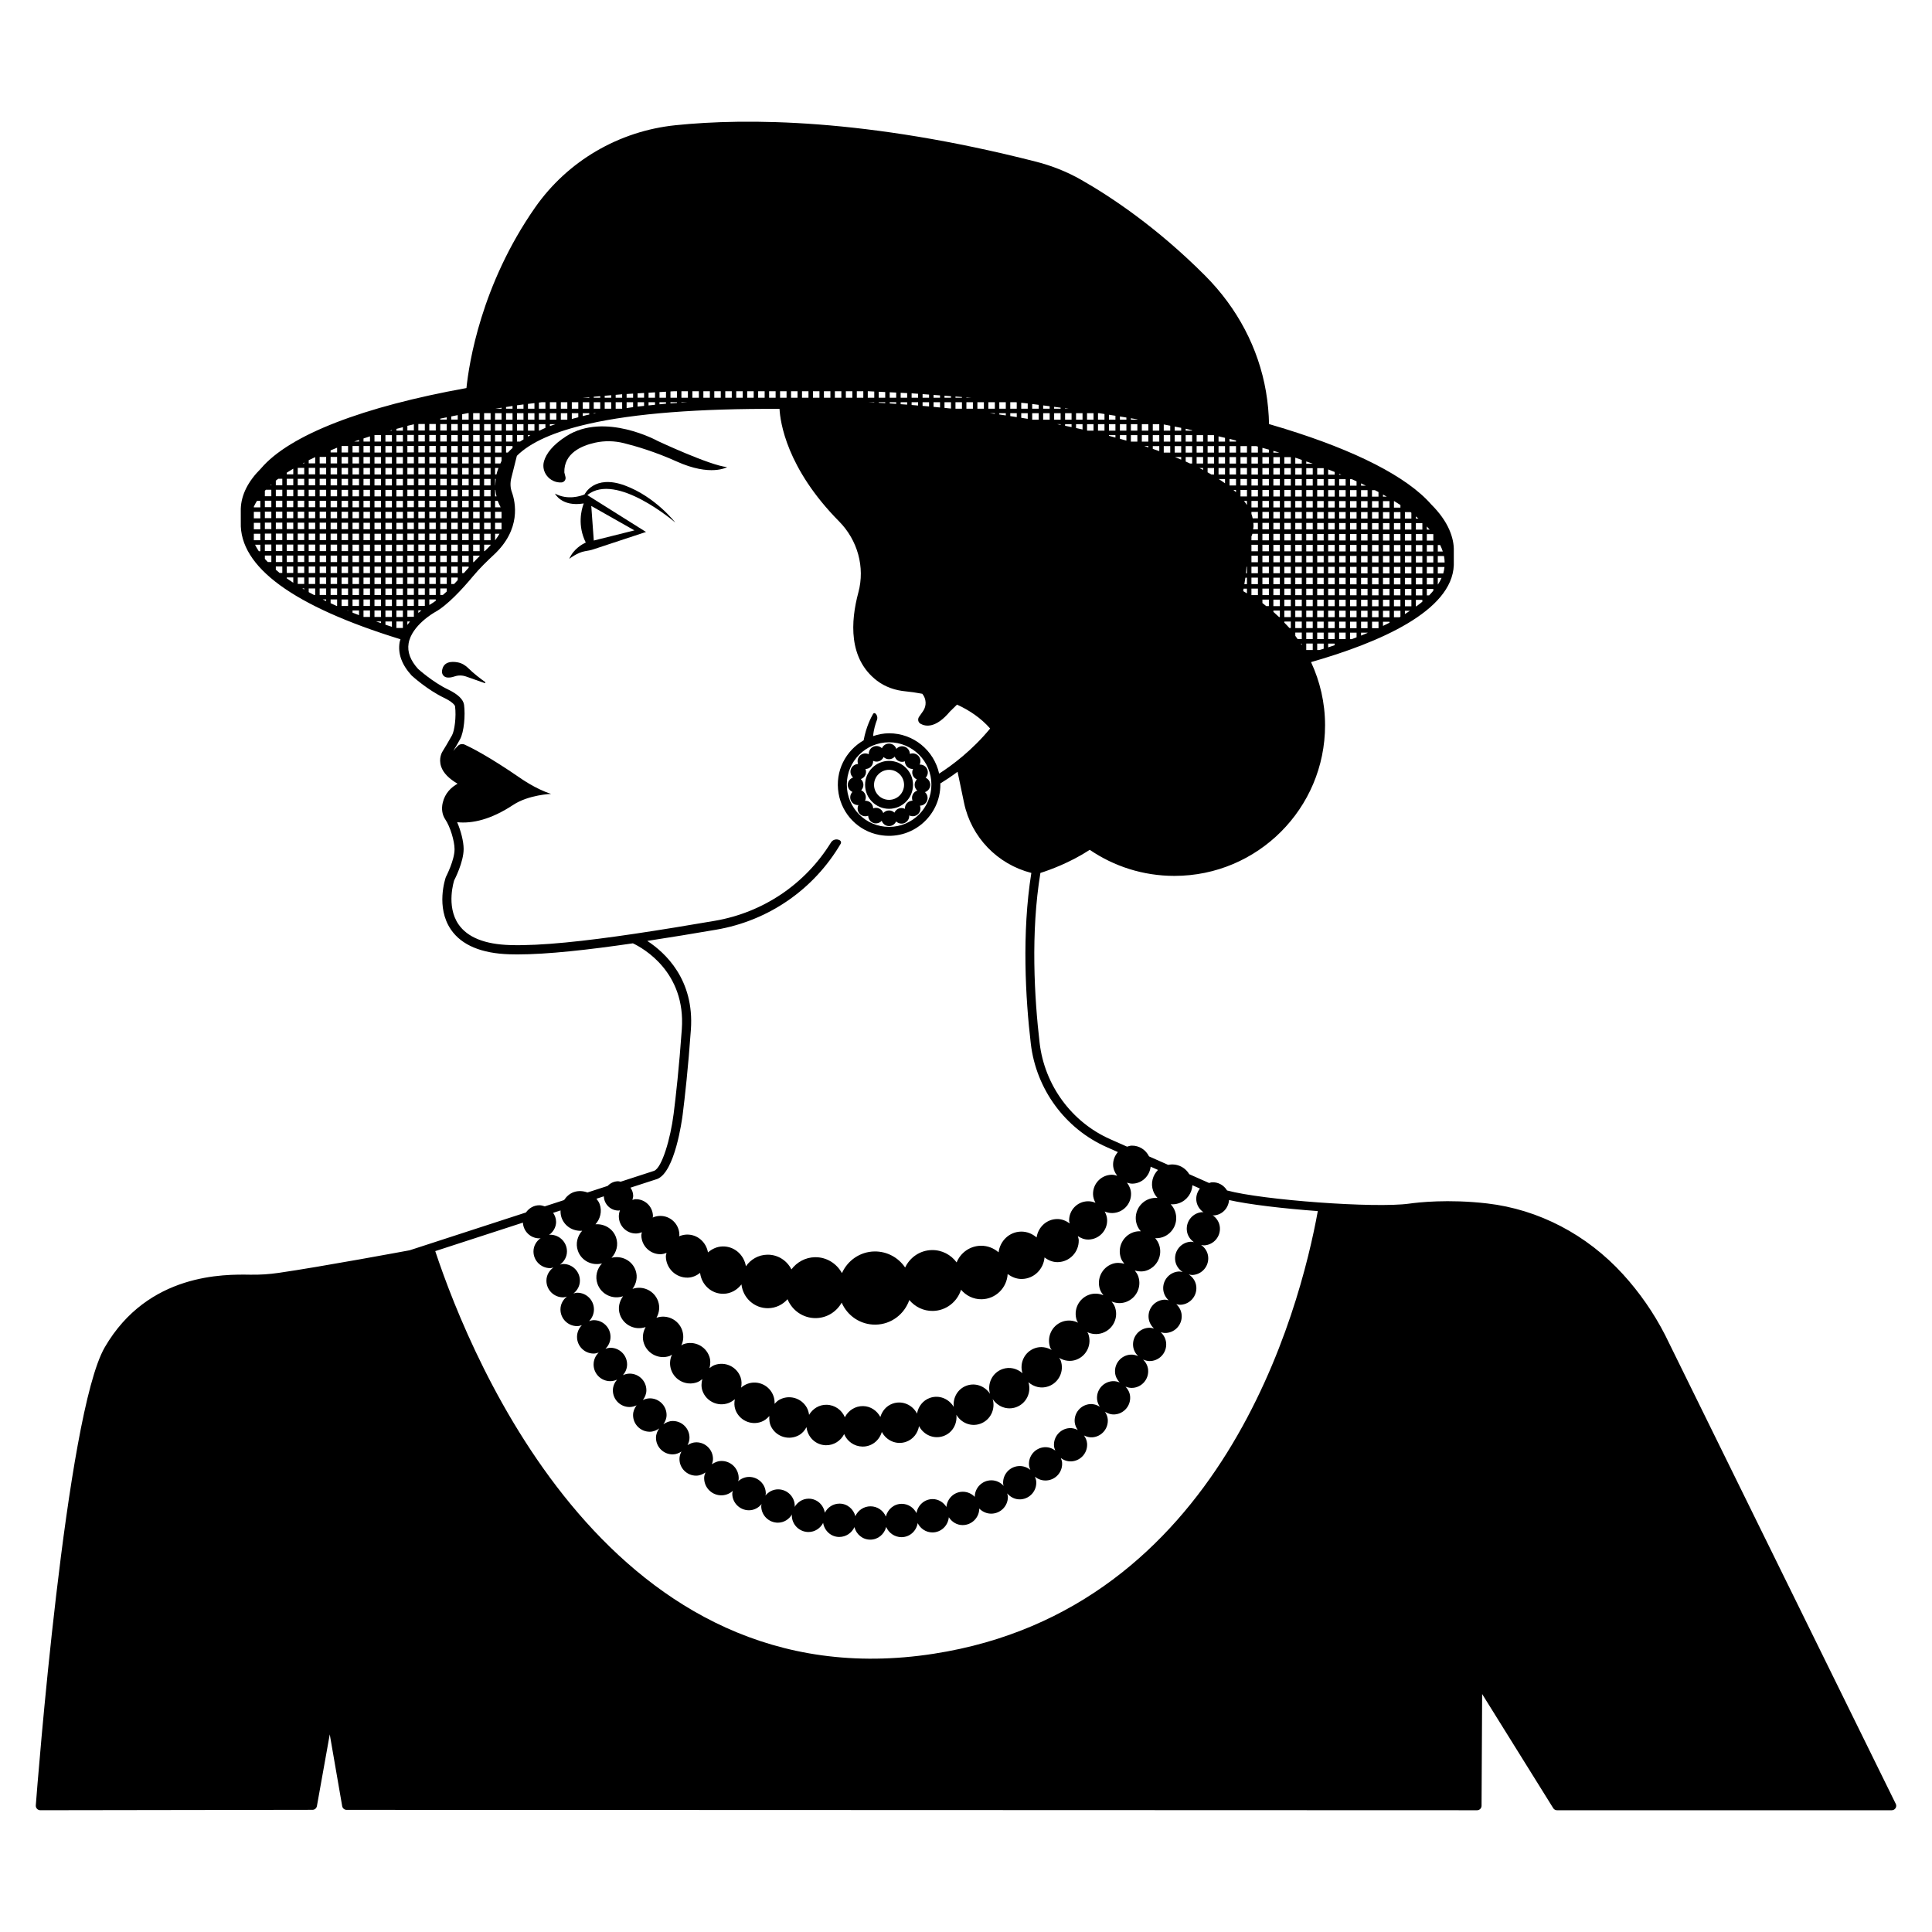 <?xml version="1.0" encoding="UTF-8"?>
<!-- Uploaded to: ICON Repo, www.svgrepo.com, Generator: ICON Repo Mixer Tools -->
<svg fill="#000000" width="800px" height="800px" version="1.1" viewBox="144 144 512 512" xmlns="http://www.w3.org/2000/svg">
 <g>
  <path d="m294.1 259.58c-3.684 2.352-5.32 4.637-5.914 6.586-0.887 2.926 1.512 5.828 4.57 5.691 0.75-0.035 1.285-0.746 1.098-1.477l-0.297-1.184c-0.133-5.031 4.438-7.059 8.141-7.879 2.527-0.559 5.144-0.504 7.652 0.125 3.117 0.777 8.293 2.289 13.93 4.836 9.078 4.106 13.406 1.512 13.406 1.512-4.539-0.434-18.375-6.918-18.375-6.918 0.004 0-14.047-7.777-24.211-1.293z"/>
  <path d="m322.96 282.48s-5.269-6.848-13.402-9.836c-8.141-2.992-10.645 2.387-10.645 2.387-0.977 0.406-4.445 1.605-7.84-0.227 0 0 1.727 3.582 7.621 2.613-0.66 1.727-1.691 5.859 0.543 10.363h-0.004c-0.812 0.367-3.215 1.641-4.375 4.316 0 0 2.168-1.688 4.152-2.016 0.797-0.133 1.594-0.266 2.352-0.535l13.836-4.57-15.551-9.777c7.648-6.227 23.312 7.281 23.312 7.281zm-10.832 2.074-10.77 2.695-0.664-9.168z"/>
  <path d="m268.13 321.1c-0.781-0.781-1.742-1.367-2.828-1.566-1.656-0.309-3.84-0.215-4.16 2.242-0.117 0.871 0.449 1.641 1.32 1.762 0.5 0.066 1.152 0.02 2.004-0.277 0.996-0.352 2.102-0.316 3.098 0.039l4.867 1.723c0.168 0.059 0.289-0.168 0.141-0.273-1.121-0.809-3.062-2.269-4.441-3.648z"/>
  <path d="m387.33 344.26c-0.594-0.594-1.465-0.746-2.207-0.465-0.016-0.789-0.48-1.543-1.254-1.867-0.836-0.352-1.758-0.102-2.332 0.535-0.281-0.812-1.027-1.406-1.934-1.406-0.84 0-1.562 0.508-1.883 1.234-0.57-0.551-1.43-0.75-2.211-0.434-0.84 0.336-1.316 1.168-1.27 2.023-0.77-0.371-1.719-0.262-2.363 0.379-0.594 0.594-0.746 1.465-0.465 2.207-0.789 0.016-1.543 0.48-1.867 1.254-0.352 0.836-0.102 1.758 0.535 2.332-0.812 0.281-1.406 1.027-1.406 1.934 0 0.84 0.508 1.562 1.234 1.883-0.551 0.57-0.75 1.426-0.434 2.211 0.344 0.84 1.168 1.316 2.023 1.27-0.379 0.77-0.262 1.719 0.379 2.363 0.594 0.594 1.465 0.746 2.207 0.465 0.016 0.789 0.48 1.543 1.254 1.867 0.836 0.352 1.758 0.102 2.332-0.535 0.281 0.812 1.027 1.406 1.934 1.406 0.84 0 1.562-0.508 1.883-1.234 0.57 0.551 1.426 0.75 2.211 0.434 0.84-0.344 1.316-1.168 1.27-2.023 0.77 0.379 1.719 0.262 2.363-0.379 0.594-0.594 0.746-1.465 0.465-2.207 0.789-0.016 1.543-0.48 1.867-1.254 0.352-0.836 0.102-1.754-0.535-2.332 0.812-0.281 1.406-1.027 1.406-1.934 0-0.84-0.508-1.562-1.234-1.883 0.551-0.57 0.75-1.43 0.434-2.211-0.344-0.84-1.168-1.316-2.023-1.27 0.375-0.777 0.266-1.723-0.379-2.363zm-1.477 10.379c-0.215 0.516-0.207 1.066-0.02 1.547-0.52 0.012-1.031 0.207-1.43 0.598-0.43 0.43-0.613 0.996-0.59 1.562-0.508-0.242-1.102-0.297-1.668-0.066-0.52 0.211-0.898 0.609-1.109 1.078-0.371-0.359-0.875-0.586-1.438-0.586-0.609 0-1.137 0.273-1.523 0.691-0.188-0.527-0.57-0.988-1.129-1.223-0.516-0.215-1.066-0.207-1.547-0.02-0.012-0.52-0.207-1.031-0.598-1.426-0.43-0.43-0.996-0.613-1.562-0.59 0.242-0.508 0.297-1.102 0.07-1.668-0.211-0.52-0.609-0.898-1.082-1.109 0.359-0.371 0.586-0.875 0.586-1.438 0-0.609-0.273-1.137-0.691-1.523 0.527-0.188 0.988-0.57 1.223-1.129 0.215-0.516 0.207-1.062 0.02-1.547 0.52-0.012 1.031-0.207 1.43-0.598 0.43-0.43 0.613-0.996 0.59-1.562 0.508 0.242 1.102 0.297 1.668 0.07 0.52-0.211 0.898-0.609 1.109-1.082 0.371 0.359 0.875 0.586 1.438 0.586 0.609 0 1.137-0.273 1.523-0.691 0.188 0.527 0.57 0.988 1.129 1.223 0.516 0.215 1.062 0.207 1.547 0.02 0.012 0.52 0.207 1.031 0.598 1.43 0.43 0.43 0.996 0.613 1.562 0.59-0.242 0.508-0.297 1.102-0.066 1.668 0.211 0.52 0.609 0.898 1.082 1.109-0.359 0.371-0.586 0.875-0.586 1.438 0 0.609 0.273 1.137 0.691 1.523-0.531 0.18-0.988 0.566-1.227 1.125z"/>
  <path d="m379.61 345.64c-3.508 0-6.352 2.852-6.352 6.352 0 3.508 2.852 6.352 6.352 6.352 3.508 0 6.352-2.852 6.352-6.352 0-3.504-2.852-6.352-6.352-6.352zm0 10.328c-2.191 0-3.981-1.785-3.981-3.977 0-2.191 1.785-3.981 3.981-3.981 2.191 0 3.977 1.785 3.977 3.981-0.004 2.195-1.785 3.977-3.977 3.977z"/>
  <path d="m646.39 622.03-61.117-124.23c-2.988-5.836-6.746-11.254-11.164-16.102-9.594-10.531-22.375-17.195-35.992-18.773-10.379-1.203-18.414-0.266-20.633 0.047-9.039 1.27-38.91-0.941-48.305-3.488-0.84-1.395-2.387-2.297-4.121-2.152-0.227 0.02-0.414 0.133-0.625 0.18l-5.273-2.336c-1.152-1.941-3.352-2.926-5.582-2.473l-5.074-2.246c-0.836-1.707-2.57-2.887-4.586-2.852-0.438 0.004-0.828 0.16-1.234 0.273l-4.469-1.98c-10.223-4.523-17.387-14.293-18.703-25.496-1.391-11.922-2.414-29.195 0.203-45.062 2.402-0.762 7.793-2.684 13.078-6.125 6.394 4.359 14.117 6.906 22.441 6.906 22.047 0 39.918-17.871 39.918-39.918 0-5.984-1.352-11.645-3.715-16.738 18.086-5.164 37.398-13.516 37.832-25.711 0-0.016-0.004-0.031 0-0.039v-3.586c0.07-1.934-0.367-3.844-1.188-5.734v-0.051h-0.02c-0.992-2.266-2.602-4.5-4.785-6.68-6.438-7.367-20.105-14.258-38.918-20.066v-0.066h-0.211c-1.258-0.387-2.535-0.77-3.84-1.148-0.059-2.777-0.309-5.652-0.816-8.621-1.977-11.504-7.559-22.133-16.164-30.754-12.816-12.836-24.984-20.914-32.93-25.426-3.656-2.074-7.664-3.672-11.898-4.75-44.918-11.457-76.699-11.578-95.453-9.652-15.062 1.547-28.637 9.492-37.238 21.805-14.332 20.52-17.523 41.324-18.199 47.852-27.207 4.906-46.875 12.348-54.488 21.352-3.344 3.324-5.184 6.887-5.316 10.629l0.004 3.621c-0.379 11.785 13.863 22.203 42.324 30.973-0.07 0.266-0.188 0.516-0.23 0.785-0.5 2.992 0.539 5.93 3.176 8.816 0.168 0.156 4.156 3.789 8.586 5.91 2.051 0.984 2.887 1.898 2.926 2.254 0.359 2.785-0.141 6.473-0.797 7.668-0.957 1.75-2.031 3.496-2.488 4.242-0.121 0.176-1.148 1.824-0.402 4.066 0.57 1.703 2.086 3.211 4.352 4.539-1.684 0.957-3.336 2.488-3.934 5.055-0.383 1.637-0.133 3.215 0.699 4.434 1.254 1.848 2.438 5.68 2.438 7.879 0 2.906-2.223 7.188-2.312 7.387-0.117 0.324-2.727 7.965 1.367 13.922 2.828 4.109 8.07 6.312 15.594 6.531 0.645 0.02 1.305 0.031 1.988 0.031 8.012 0 18.984-1.238 30.625-2.941 2.625 1.238 14.051 7.551 12.965 22.773-0.719 10.098-1.578 17.766-2.168 22.418-0.836 6.594-3.078 14.254-5.164 15.098l-8.879 2.887c-0.227-0.035-0.434-0.125-0.672-0.125-1.098 0.02-2.07 0.5-2.766 1.238l-5.356 1.742c-1.133-0.418-2.394-0.527-3.621-0.098-1.129 0.398-1.961 1.188-2.578 2.109l-5.117 1.664c-0.453-0.156-0.922-0.293-1.426-0.293-1.496-0.004-2.754 0.781-3.559 1.914l-30.809 10.016c-0.23 0.047-23.531 4.375-34.684 5.984-2.559 0.371-4.973 0.535-7.633 0.488-6.676-0.102-27.016-0.5-38.477 19.211-10.328 17.766-17.973 117.21-18.293 121.43-0.023 0.328 0.09 0.656 0.316 0.898 0.227 0.242 0.539 0.383 0.871 0.383l72.141-0.109c0.574 0 1.062-0.414 1.168-0.977l3.406-19.016 3.293 19.02c0.098 0.562 0.59 0.984 1.168 0.984l299.59 0.102c0.656 0 1.184-0.527 1.188-1.184l0.156-29.613 18.832 30.238c0.211 0.348 0.598 0.559 1.008 0.559h88.707c0.406 0 0.797-0.211 1.008-0.559 0.223-0.34 0.242-0.777 0.059-1.145zm-121.36-333.59h0.629c0.277 0.574 0.52 1.145 0.699 1.719h-1.328zm0 2.906h1.637c0.117 0.574 0.168 1.145 0.18 1.719h-1.824l0.004-1.719zm0 2.906h1.773c-0.059 0.574-0.16 1.145-0.332 1.719h-1.441zm0 2.902h0.992c-0.25 0.574-0.574 1.148-0.938 1.719h-0.055zm-36.051 17.77c-0.074-0.117-0.168-0.223-0.242-0.336h0.242zm33.145-31.402c0.262 0.277 0.508 0.551 0.75 0.828l-0.75-0.004zm0 2.016h1.719v1.719h-1.719zm0 2.902h1.719v1.719l-1.719-0.004zm0 2.906h1.719v1.719h-1.719zm0 2.906h1.719v1.719h-1.719zm0 2.902h1.719v1.719h-1.719zm0 2.906h1.719v0.484c-0.348 0.414-0.699 0.82-1.102 1.23h-0.617zm-2.902-19.199c0.238 0.191 0.473 0.387 0.699 0.578h-0.699zm0 1.77h1.719v1.719h-1.719zm0 2.906h1.719v1.719h-1.719zm0 2.902h1.719v1.719h-1.719zm0 2.906h1.719v1.719h-1.719zm0 2.906h1.719v1.719h-1.719zm0 2.902h1.719v1.719h-1.719zm0 2.906h1.719v1.719h-1.719zm0 2.906h1.719v0.488c-0.488 0.414-1.039 0.82-1.586 1.23h-0.133zm-2.906-23.246h1.484c0.074 0.055 0.16 0.109 0.23 0.168v1.551h-1.719zm0 2.91h1.719v1.719h-1.719zm0 2.906h1.719v1.719h-1.719zm0 2.902h1.719v1.719h-1.719zm0 2.906h1.719v1.719h-1.719zm0 2.906h1.719v1.719h-1.719zm0 2.902h1.719v1.719h-1.719zm0 2.906h1.719v1.719h-1.719zm0 2.906h1.719v1.719h-1.719zm0 2.902h1.336c-0.438 0.293-0.871 0.586-1.336 0.871zm-2.906-29.051h0.09c0.551 0.336 1.109 0.68 1.629 1.023v0.695h-1.719zm0 2.902h1.719v1.719h-1.719zm0 2.91h1.719v1.719l-1.719-0.004zm0 2.906h1.719v1.719h-1.719zm0 2.902h1.719v1.719l-1.719-0.004zm0 2.906h1.719v1.719h-1.719zm0 2.906h1.719v1.719h-1.719zm0 2.902h1.719v1.719h-1.719zm0 2.906h1.719v1.719h-1.719zm0 2.906h1.719v1.719h-1.719zm0 2.902h1.719v1.582c-0.082 0.047-0.168 0.09-0.246 0.137h-1.473zm-2.902-30.797c0.336 0.188 0.676 0.371 1.004 0.559h-1.004zm0 1.746h1.719v1.715h-1.719zm0 2.902h1.719v1.719h-1.719zm0 2.91h1.719v1.719h-1.719zm0 2.906h1.719v1.719h-1.719zm0 2.902h1.719v1.719h-1.719zm0 2.906h1.719v1.719h-1.719zm0 2.906h1.719v1.719h-1.719zm0 2.902h1.719v1.719h-1.719zm0 2.906h1.719v1.719h-1.719zm0 2.906h1.719v1.719h-1.719zm0 2.902h1.719v1.719h-1.719zm0 2.906h1.719v0.273c-0.551 0.281-1.137 0.562-1.719 0.84zm-2.906-34.863h0.754c0.316 0.168 0.645 0.332 0.957 0.5v1.219h-1.719l0.004-1.719zm0 2.906h1.719v1.715h-1.719zm0 2.902h1.719v1.719h-1.719zm0 2.91h1.719v1.719h-1.719zm0 2.906h1.719v1.719h-1.719zm0 2.902h1.719v1.719h-1.719zm0 2.906h1.719v1.719h-1.719zm0 2.906h1.719v1.719h-1.719zm0 2.902h1.719v1.719h-1.719zm0 2.906h1.719v1.719h-1.719zm0 2.906h1.719v1.719h-1.719zm0 2.902h1.719v1.719h-1.719zm0 2.906h1.719v1.699c-0.016 0.004-0.023 0.016-0.039 0.02h-1.676zm-2.906-36.66c0.438 0.203 0.863 0.406 1.285 0.613h-1.285zm0 1.797h1.719v1.719h-1.719zm0 2.906h1.719v1.715h-1.719zm0 2.902h1.719v1.719h-1.719zm0 2.91h1.719v1.719l-1.719-0.004zm0 2.906h1.719v1.719h-1.719zm0 2.902h1.719v1.719l-1.719-0.004zm0 2.906h1.719v1.719h-1.719zm0 2.906h1.719v1.719h-1.719zm0 2.902h1.719v1.719h-1.719zm0 2.906h1.719v1.719h-1.719zm0 2.906h1.719v1.719h-1.719zm0 2.902h1.719v1.719h-1.719zm0 2.906h1.719v1.719h-1.719zm0 2.91h1.719v0.059c-0.57 0.242-1.129 0.484-1.719 0.719zm-2.91-40.676h0.457c0.43 0.188 0.84 0.379 1.258 0.57v1.148h-1.719zm0 2.902h1.719v1.719h-1.719zm0 2.906h1.719v1.715h-1.719zm0 2.902h1.719v1.719h-1.719zm0 2.91h1.719v1.719h-1.719zm0 2.906h1.719v1.719h-1.719zm0 2.902h1.719v1.719h-1.719zm0 2.906h1.719v1.719h-1.719zm0 2.906h1.719v1.719h-1.719zm0 2.902h1.719v1.719h-1.719zm0 2.906h1.719v1.719h-1.719zm0 2.906h1.719v1.719h-1.719zm0 2.902h1.719v1.719h-1.719zm0 2.906h1.719v1.719h-1.719zm0 2.91h1.719v1.234c-0.418 0.16-0.832 0.324-1.258 0.484h-0.457zm-2.898-42.094c0.188 0.074 0.379 0.156 0.562 0.23h-0.562zm0 1.418h1.719v1.719h-1.719zm0 2.902h1.719v1.719h-1.719zm0 2.906h1.719v1.715h-1.719zm0 2.902h1.719v1.719h-1.719zm0 2.91h1.719v1.719h-1.719zm0 2.906h1.719v1.719h-1.719zm0 2.902h1.719v1.719h-1.719zm0 2.906h1.719v1.719h-1.719zm0 2.906h1.719v1.719h-1.719zm0 2.902h1.719v1.719h-1.719zm0 2.906h1.719v1.719h-1.719zm0 2.906h1.719v1.719h-1.719zm0 2.902h1.719v1.719h-1.719zm0 2.906h1.719v1.719h-1.719zm0 2.91h1.719v1.719h-1.719zm-2.91-43.254c0.578 0.223 1.152 0.441 1.719 0.672v0.719h-1.719zm0 2.578h1.719v1.719h-1.719zm0 2.902h1.719v1.719h-1.719zm0 2.906h1.719v1.715h-1.719zm0 2.902h1.719v1.719h-1.719zm0 2.91h1.719v1.719l-1.719-0.004zm0 2.906h1.719v1.719h-1.719zm0 2.902h1.719v1.719l-1.719-0.004zm0 2.906h1.719v1.719h-1.719zm0 2.906h1.719v1.719h-1.719zm0 2.902h1.719v1.719h-1.719zm0 2.906h1.719v1.719h-1.719zm0 2.906h1.719v1.719h-1.719zm0 2.902h1.719v1.719h-1.719zm0 2.906h1.719v1.719h-1.719zm0 2.91h1.719v1.719l-1.719-0.004zm0 2.906h1.719v0.43c-0.574 0.191-1.129 0.387-1.719 0.578zm-2.906-46.488h1.719v1.719h-1.719zm0 2.906h1.719v1.719h-1.719zm0 2.902h1.719v1.719h-1.719zm0 2.906h1.719v1.715h-1.719zm0 2.902h1.719v1.719h-1.719zm0 2.91h1.719v1.719h-1.719zm0 2.906h1.719v1.719h-1.719zm0 2.902h1.719v1.719h-1.719zm0 2.906h1.719v1.719h-1.719zm0 2.906h1.719v1.719h-1.719zm0 2.902h1.719v1.719h-1.719zm0 2.906h1.719v1.719h-1.719zm0 2.906h1.719v1.719h-1.719zm0 2.902h1.719v1.719h-1.719zm0 2.906h1.719v1.719h-1.719zm0 2.91h1.719v1.719h-1.719zm0 2.906h1.719v1.371c-0.371 0.117-0.754 0.23-1.133 0.348h-0.586zm-2.902-48.262c0.57 0.195 1.16 0.387 1.715 0.586h-1.715zm0 1.773h1.719v1.719h-1.719zm0 2.906h1.719v1.719h-1.719zm0 2.902h1.719v1.719h-1.719zm0 2.906h1.719v1.715h-1.719zm0 2.902h1.719v1.719h-1.719zm0 2.91h1.719v1.719h-1.719zm0 2.906h1.719v1.719h-1.719zm0 2.902h1.719v1.719h-1.719zm0 2.906h1.719v1.719h-1.719zm0 2.906h1.719v1.719h-1.719zm0 2.902h1.719v1.719h-1.719zm0 2.906h1.719v1.719h-1.719zm0 2.906h1.719v1.719h-1.719zm0 2.902h1.719v1.719h-1.719zm0 2.906h1.719v1.719h-1.719zm0 2.91h1.719v1.719h-1.719zm0 2.906h1.719v1.719h-1.719zm-2.906-49.254c0.59 0.191 1.137 0.395 1.719 0.586v0.992h-1.719zm0 2.766h1.719v1.719h-1.719zm0 2.906h1.719v1.719h-1.719zm0 2.902h1.719v1.719h-1.719zm0 2.906h1.719v1.715h-1.719zm0 2.902h1.719v1.719h-1.719zm0 2.91h1.719v1.719h-0.594l-1.125-0.004zm0 2.906h1.719v1.719h-1.719zm0 2.902h1.719v1.719h-0.594l-1.125-0.004zm0 2.906h1.719v1.719h-1.719zm0 2.906h1.719v1.719h-1.719zm0 2.902h1.719v1.719h-1.719zm0 2.906h1.719v1.719h-1.719zm0 2.906h1.719v1.719h-1.719zm0 2.902h1.719v1.719h-1.719zm0 2.906h1.719v1.719h-1.719zm0 2.91h1.719v1.719h-1.102c-0.203-0.289-0.406-0.57-0.613-0.852zm-2.906-46.488h1.719v1.719h-1.719zm0 2.906h1.719v1.719h-1.719zm0 2.906h1.719v1.719h-1.719zm0 2.902h1.719v1.719h-1.719zm0 2.906h1.719v1.715h-1.719zm0 2.902h1.719v1.719h-1.719zm0 2.91h1.719v1.719h-1.719zm0 2.906h1.719v1.719h-1.719zm0 2.902h1.719v1.719h-1.719zm0 2.906h1.719v1.719h-1.719zm0 2.906h1.719v1.719h-1.719zm0 2.902h1.719v1.719h-1.719zm0 2.906h1.719v1.719h-1.719zm0 2.906h1.719v1.719h-1.719zm0 2.902h1.719v1.719h-1.719zm0 2.906h1.719v1.719h-0.359c-0.422-0.504-0.906-0.945-1.359-1.43zm-2.902-45.23c0.195 0.059 0.414 0.109 0.609 0.168 0.328 0.102 0.637 0.203 0.957 0.297h-1.566zm0 1.652h1.719v1.719h-1.719zm0 2.906h1.719v1.719h-1.719zm0 2.906h1.719v1.719h-1.719zm0 2.902h1.719v1.719h-1.719zm0 2.906h1.719v1.715h-1.719zm0 2.902h1.719v1.719h-1.719zm0 2.91h1.719v1.719h-1.719zm0 2.906h1.719v1.719h-1.719zm0 2.902h1.719v1.719h-1.719zm0 2.906h1.719v1.719h-1.719zm0 2.906h1.719v1.719h-1.719zm0 2.902h1.719v1.719h-1.719zm0 2.906h1.719v1.719h-1.719zm0 2.906h1.719v1.719h-1.719zm0 2.902h1.719v1.719h-0.211c-0.488-0.473-0.988-0.926-1.5-1.375l-0.004-0.344zm-12.812-33.723c-0.527-0.383-1.094-0.762-1.672-1.133h1.672zm2.906 2.348c-0.207-0.195-0.449-0.387-0.672-0.578h0.672zm2.902 26.82c-0.336-0.188-0.648-0.422-0.992-0.598 0.047-0.227 0.066-0.434 0.105-0.656h0.887zm0-2.441h-0.688c0.098-0.574 0.203-1.16 0.277-1.719h0.414zm0-2.906h-0.266c0.07-0.586 0.109-1.148 0.16-1.719h0.105zm0-18.07c-0.23-0.363-0.5-0.719-0.777-1.082h0.777zm2.906 6.449h-1.27c0.031-0.258 0.105-0.508 0.109-0.766 0.012-0.316-0.031-0.637-0.055-0.953h1.211v1.719zm1.191-21.602c0.562 0.16 1.16 0.309 1.719 0.473v0.789l-1.719 0.004zm0 2.453h1.719v1.719h-1.719zm0 2.906h1.719v1.719h-1.719zm0 2.906h1.719v1.719h-1.719zm0 2.902h1.719v1.719h-1.719zm0 2.906h1.719v1.715h-1.719zm0 2.902h1.719v1.719h-1.719zm0 2.91h1.719v1.719l-1.719-0.004zm0 2.906h1.719v1.719h-1.719zm0 2.902h1.719v1.719l-1.719-0.004zm0 2.906h1.719v1.719h-1.719zm0 2.906h1.719v1.719h-1.719zm0 2.902h1.719v1.719h-1.719zm0 2.906h1.719v1.719h-1.719zm0 2.906h1.719v1.719h-0.711c-0.344-0.262-0.656-0.555-1.004-0.805v-0.914zm-2.906-40.672h1.258c0.152 0.039 0.309 0.086 0.457 0.125v1.594h-1.719zm0 2.902h1.719v1.719h-1.719zm0 2.906h1.719v1.719h-1.719zm0 2.906h1.719v1.719h-1.719zm0 2.902h1.719v1.719h-1.719zm0 2.906h1.719v1.715h-1.719zm0 2.902h1.719v1.719h-1.387c-0.086-0.398-0.191-0.797-0.332-1.188zm0 6.504c0.082-0.23 0.195-0.457 0.262-0.695h1.457v1.719h-1.719zm0 2.215h1.719v1.719h-1.719zm0 2.906h1.719v1.719h-1.719zm0 2.906h1.719v1.719h-1.719zm0 2.902h1.719v1.719h-1.719zm0 2.906h1.719v1.719h-1.719zm-2.902-37.766h1.719v1.719h-1.719zm0 2.902h1.719v1.719h-1.719zm0 2.906h1.719v1.719h-1.719zm0 2.906h1.719v1.719h-1.719zm0 2.902h1.719v1.719h-1.719zm-2.906-13.535c0.578 0.145 1.145 0.297 1.719 0.441v0.281h-1.719zm0 1.918h1.719v1.719h-1.719zm0 2.902h1.719v1.719h-1.719zm0 2.906h1.719v1.719h-1.719zm0 2.906h1.719v1.719h-1.719zm-2.91-11.305c0.562 0.137 1.16 0.262 1.719 0.398v1.004h-1.719zm0 2.59h1.719v1.719h-1.719zm0 2.902h1.719v1.719h-1.719zm0 2.906h1.719v1.719h-1.719zm-2.898-8.715h1.527c0.066 0.016 0.133 0.031 0.191 0.047v1.672h-1.719zm0 2.906h1.719v1.719h-1.719zm0 2.902h1.719v1.719h-1.719zm0 2.906h1.719v1.719h-0.707c-0.332-0.195-0.66-0.387-1.012-0.578zm-7-2.223c-0.539-0.227-1.066-0.457-1.633-0.684h1.633zm5.809 2.727c-0.324-0.168-0.645-0.336-0.977-0.504h0.977zm-1.719-9.219h1.719v1.719h-1.719zm0 2.906h1.719v1.719h-1.719zm0 2.902h1.719v1.719h-1.719zm-2.902-7.5c0.59 0.125 1.129 0.266 1.715 0.398v0.109h-1.715zm0 1.691h1.715v1.719h-1.715zm0 2.906h1.715v1.719h-1.715zm0 2.902h1.715v1.719h-0.551c-0.387-0.176-0.762-0.359-1.16-0.535l0.004-1.184zm-2.906-8.07c0.562 0.117 1.16 0.215 1.719 0.332v0.746h-1.719zm0 2.262h1.719v1.719h-1.719zm0 2.906h1.719v1.719h-1.719zm-30.238-5.633c-0.309-0.059-0.621-0.121-0.926-0.18h0.926zm23.242 5.965c-0.344-0.117-0.699-0.223-1.047-0.336h1.047zm4.094-6.066c0.57 0.109 1.152 0.215 1.719 0.332v1.305h-1.719zm0 2.828h1.719v1.719h-1.719zm0 2.906h1.719v1.719h-1.719zm-2.906-5.812h1.719v1.719h-1.719zm0 2.906h1.719v1.719h-1.719zm0 2.906h1.719v1.336c-0.562-0.203-1.133-0.402-1.719-0.598zm-2.906-5.812h1.719v1.719h-1.719zm0 2.906h1.719v1.719h-1.719zm-2.902-4.473c0.574 0.102 1.148 0.195 1.719 0.297v0.086h-1.719zm0 1.566h1.719v1.719h-1.719zm0 2.906h1.719v1.719h-1.719zm-2.906-4.938c0.562 0.098 1.152 0.176 1.719 0.273v0.57h-1.719zm0 2.031h1.719v1.719h-1.719zm0 2.906h1.719v1.457c-0.57-0.16-1.137-0.328-1.719-0.488zm-2.906-5.402c0.574 0.09 1.148 0.18 1.719 0.273v1.031h-1.719zm0 2.496h1.719v1.719h-1.719zm0 2.906h1.719v0.648c-0.57-0.152-1.133-0.312-1.719-0.465zm-2.902-5.812h0.344c0.465 0.07 0.91 0.145 1.375 0.223v1.496h-1.719zm0 2.906h1.719v1.719h-1.719zm-2.906-2.906h1.719v1.719h-1.719zm0 2.906h1.719v1.719h-1.562c-0.051-0.012-0.102-0.023-0.152-0.035v-1.684zm-2.91-2.906h1.719v1.719h-1.719zm0 2.906h1.719v1.414c-0.574-0.133-1.133-0.262-1.719-0.387zm-2.906-4.215c0.309 0.039 0.621 0.074 0.926 0.121h-0.926zm0 1.309h1.719v1.719l-1.719-0.004zm0 2.906h1.719v0.781c-0.57-0.121-1.145-0.238-1.719-0.352zm-2.902-4.59c0.574 0.074 1.148 0.145 1.719 0.223v0.273h-1.719zm0 1.684h1.719v1.719h-1.719zm-2.906-2.059c0.578 0.07 1.145 0.152 1.719 0.223v0.648h-1.719zm0 2.059h1.719v1.719h-1.719zm-207.46 36.578h-0.402c-0.379-0.57-0.711-1.145-0.996-1.719h1.402zm0-2.906h-1.719v-1.719h1.719zm0-2.902h-1.719v-1.719h1.719zm0-2.906h-1.719v-1.719h1.719zm0-2.906h-1.719v-0.191c0.242-0.508 0.504-1.02 0.828-1.527h0.891zm204.55-27.391c0.578 0.07 1.137 0.152 1.719 0.223v1.023l-1.719-0.004zm0 2.434h1.719v1.719h-1.656c-0.02-0.004-0.039-0.004-0.059-0.012zm-2.902-2.762c0.562 0.066 1.152 0.109 1.719 0.176v1.402h-1.719zm0 2.762h1.719v1.5c-0.57-0.098-1.145-0.188-1.719-0.281zm-2.906-2.902h1.484c0.074 0.012 0.156 0.016 0.23 0.023v1.691h-1.719zm0 2.902h1.719v1.039c-0.57-0.09-1.137-0.18-1.719-0.266zm-2.906-2.902h1.719v1.719l-1.719-0.004zm0 2.902h1.719v0.59c-0.562-0.086-1.148-0.16-1.719-0.242zm-2.902-2.902h1.719v1.719h-1.719zm1.711 2.902v0.18c-0.438-0.059-0.871-0.125-1.316-0.18zm-4.617-2.902h1.719v1.719h-1.719zm-2.91-1.293c0.438 0.035 0.887 0.066 1.32 0.102h-1.32zm0 1.293h1.719v1.719l-1.719-0.004zm-2.898-1.508c0.57 0.047 1.148 0.082 1.715 0.125v0.191h-1.715zm0 1.508h1.715v1.719h-1.715zm-2.91-1.723c0.57 0.047 1.148 0.082 1.719 0.125v0.402h-1.719zm0 1.723h1.719v1.676c-0.57-0.059-1.145-0.117-1.719-0.176zm-2.902-1.938c0.574 0.039 1.145 0.086 1.719 0.125v0.621h-1.719zm0 1.938h1.719v1.391c-0.57-0.055-1.145-0.109-1.719-0.168zm-2.906-2.152c0.578 0.035 1.145 0.086 1.719 0.125v0.836h-1.719zm0 2.152h1.719v1.113c-0.57-0.051-1.145-0.098-1.719-0.145zm-2.906-2.363c0.578 0.035 1.137 0.086 1.719 0.121v1.047h-1.719zm0 2.363h1.719v0.871c-0.574-0.047-1.145-0.098-1.719-0.141zm-2.902-2.5c0.57 0.031 1.148 0.051 1.719 0.082v1.23h-1.719zm0 2.5h1.719v0.637c-0.57-0.039-1.148-0.074-1.719-0.117zm-2.906-2.641c0.57 0.031 1.148 0.051 1.719 0.082v1.371h-1.719zm0 2.641h1.719v0.434c-0.574-0.039-1.145-0.082-1.719-0.117zm-2.906-2.781c0.574 0.023 1.145 0.055 1.719 0.082v1.508h-1.719zm0 2.781h1.719v0.242c-0.57-0.035-1.145-0.059-1.719-0.098zm-2.902-2.91h0.273c0.484 0.02 0.961 0.047 1.445 0.07v1.648h-1.719zm1.711 2.91v0.082c-0.492-0.023-0.984-0.055-1.48-0.082zm-4.617-2.91h1.719v1.719h-1.719zm-2.906 0h1.719v1.719h-1.719zm-2.91 0h1.719v1.719h-1.719zm-2.902 0h1.719v1.719h-1.719zm-2.906 0h1.719v1.719h-1.719zm-2.902 0h1.715v1.719h-1.715zm-2.906 0h1.719v1.719h-1.719zm-2.906 0h1.719v1.719h-1.719zm-2.902 0h1.719v1.719h-1.719zm-2.906 0h1.719v1.719h-1.719zm-2.906 0h1.719v1.719h-1.719zm-2.902 0h1.719v1.719h-1.719zm-2.906 0h1.719v1.719h-1.719zm-2.91 0h1.719v1.719h-1.719zm-2.898 0h1.719v1.719h-1.719zm-2.91 0h1.719v1.719h-1.719zm-2.906 0h1.719v1.719h-1.719zm0 2.91h1.512c-0.516 0.031-1.004 0.07-1.512 0.105zm-2.902-2.859c0.297-0.016 0.586-0.035 0.883-0.051h0.836v1.719h-1.719zm0 2.859h1.719v0.188c-0.57 0.039-1.16 0.074-1.719 0.121zm-2.906-2.688c0.574-0.031 1.137-0.07 1.719-0.102v1.598h-1.719zm0 2.688h1.719v0.387c-0.586 0.051-1.145 0.105-1.719 0.16zm-2.902-2.519c0.57-0.035 1.137-0.066 1.715-0.102v1.43h-1.715zm0 2.519h1.715v0.672c-0.578 0.055-1.145 0.117-1.715 0.176zm-2.906-2.356c0.57-0.035 1.148-0.066 1.719-0.102v1.258h-1.719zm0 2.356h1.719v0.973c-0.559 0.059-1.168 0.109-1.719 0.176zm-2.906-2.184c0.562-0.039 1.148-0.059 1.719-0.102v1.094h-1.719zm0 2.184h1.719v1.301c-0.594 0.074-1.133 0.172-1.719 0.25zm-2.902-1.961c0.578-0.047 1.133-0.109 1.719-0.152v0.922h-1.719zm0 1.961h1.719v1.719h-1.719zm-2.906-1.711c0.574-0.047 1.137-0.105 1.719-0.152v0.664h-1.719zm0 1.711h1.719v1.719h-1.719zm-2.906-1.453c0.57-0.051 1.145-0.102 1.719-0.152v0.414h-1.719zm0 1.453h1.719v1.719h-1.719zm0 2.902h0.672c-0.223 0.047-0.449 0.086-0.672 0.133zm-2.91-4.098c0.562-0.055 1.148-0.102 1.719-0.152v0.156h-1.719zm0 1.195h1.719v1.719h-1.719zm0 2.902h1.719v0.363c-0.211 0.047-0.453 0.082-0.66 0.133-0.371 0.086-0.691 0.191-1.059 0.277zm-2.902-2.902h1.719v1.719h-1.719zm0 2.902h1.719v1.082c-0.578 0.145-1.16 0.297-1.719 0.449zm-2.906-2.902h1.719v1.719h-1.719zm0 2.902h1.719v1.719h-1.719zm-2.906-2.902h1.719v1.719h-1.719zm0 2.902h1.719v1.719h-1.719zm0 2.906h1.477c-0.488 0.172-1.008 0.332-1.473 0.516v-0.516zm-2.902-5.719c0.258-0.031 0.52-0.059 0.781-0.098h0.938v1.719h-1.719zm0 2.812h1.719v1.719h-1.719zm0 2.906h1.719v0.988c-0.559 0.23-1.047 0.484-1.566 0.73h-0.152zm-2.906-5.367c0.562-0.074 1.148-0.137 1.719-0.207v1.48h-1.719zm0 2.461h1.719v1.719h-1.719zm0 2.906h1.719v1.719h-1.719zm0 2.906h0.637c-0.227 0.125-0.414 0.266-0.637 0.398zm-2.906-7.898c0.562-0.082 1.148-0.152 1.719-0.227v1.129h-1.719zm0 2.086h1.719v1.719h-1.719zm0 2.906h1.719v1.719h-1.719zm0 2.906h1.719v1.148c-0.293 0.191-0.629 0.371-0.906 0.57h-0.812zm-2.902-7.445c0.578-0.086 1.133-0.188 1.719-0.273v0.715h-1.719zm0 1.633h1.719v1.719h-1.719zm0 2.906h1.719v1.719h-1.719zm0 2.906h1.719v1.719h-1.719zm0 2.906h1.719v0.504c-0.43 0.398-0.867 0.797-1.234 1.211h-0.484zm-1.188-10.16v0.258h-1.633c0.543-0.086 1.082-0.18 1.633-0.258zm-1.719 1.441h1.715v1.719h-1.715zm0 2.906h1.715v1.719h-1.715zm0 2.906h1.715v1.719h-1.715zm0 2.906h1.715v1.719h-1.715zm0 2.902h1.715v1.031c-0.133 0.223-0.188 0.457-0.301 0.684h-1.41zm0 2.906h0.902c-0.215 0.559-0.402 1.129-0.535 1.719h-0.367zm0.039 4.621h-0.035v-1.719h0.18zm-0.039 1.188h0.09c0.051 0.598 0.156 1.18 0.293 1.719h-0.383zm0 2.906h0.695c0.207 0.559 0.484 1.129 0.785 1.715h-1.477v-1.715zm0 2.902h1.715v1.719h-1.715zm0 2.91h1.715v1.719h-1.715zm0 2.906h1.168c-0.332 0.57-0.695 1.137-1.148 1.719h-0.016v-1.719zm-2.902-31.961h1.719v1.719h-1.719zm0 2.906h1.719v1.719h-1.719zm0 2.906h1.719v1.719h-1.719zm0 2.906h1.719v1.719h-1.719zm0 2.902h1.719v1.719h-1.719zm0 2.906h1.719v1.719h-1.719zm0 2.906h1.719v1.719h-1.719zm0 2.902h1.719v1.719h-1.719zm0 2.906h1.719v1.715h-1.719zm0 2.902h1.719v1.719h-1.719zm0 2.91h1.719v1.719h-1.719zm0 2.906h1.719v1.719h-1.719zm0 2.902h1.719v0.117c-0.262 0.273-0.469 0.543-0.762 0.816-0.258 0.238-0.543 0.535-0.812 0.785h-0.141v-1.719zm-2.906-34.863h1.719v1.719h-1.719zm0 2.906h1.719v1.719h-1.719zm0 2.906h1.719v1.719h-1.719zm0 2.906h1.719v1.719h-1.719zm0 2.902h1.719v1.719h-1.719zm0 2.906h1.719v1.719h-1.719zm0 2.906h1.719v1.719h-1.719zm0 2.902h1.719v1.719h-1.719zm0 2.906h1.719v1.715h-1.719zm0 2.902h1.719v1.719h-1.719zm0 2.91h1.719v1.719h-1.719zm0 2.906h1.719v1.719h-1.719zm0 2.902h1.719v1.719h-1.719zm0 2.906h1.719v0.098c-0.523 0.52-1.027 1.059-1.562 1.621h-0.156zm-2.91-37.469c0.516-0.098 0.988-0.207 1.5-0.301h0.215v1.719h-1.719zm0 2.606h1.719v1.719h-1.719zm0 2.906h1.719v1.719h-1.719zm0 2.906h1.719v1.719h-1.719zm0 2.902h1.719v1.719h-1.719zm0 2.906h1.719v1.719h-1.719zm0 2.906h1.719v1.719h-1.719zm0 2.902h1.719v1.719h-1.719zm0 2.906h1.719v1.715h-1.719zm0 2.902h1.719v1.719h-1.719zm0 2.91h1.719v1.719h-1.719zm0 2.906h1.719v1.719h-1.719zm0 2.902h1.719v1.719h-1.719zm0 2.906h1.719v1.719h-1.719zm0 2.906h1.719v0.289c-0.23 0.262-0.473 0.492-0.695 0.766-0.203 0.242-0.383 0.434-0.586 0.672h-0.438zm-2.898-39.797c0.574-0.109 1.133-0.23 1.719-0.344v1.18h-1.719zm0 2.027h1.719v1.719h-1.719zm0 2.906h1.719v1.719h-1.719zm0 2.906h1.719v1.719h-1.719zm0 2.902h1.719v1.719h-1.719zm0 2.906h1.719v1.719h-1.719zm0 2.906h1.719v1.719h-1.719zm0 2.902h1.719v1.719h-1.719zm0 2.906h1.719v1.715h-1.719zm0 2.902h1.719v1.719h-1.719zm0 2.91h1.719v1.719h-1.719zm0 2.906h1.719v1.719h-1.719zm0 2.902h1.719v1.719h-1.719zm0 2.906h1.719v1.719h-1.719zm0 2.906h1.719v1.719h-1.719zm0 2.902h1.719v0.676c-0.324 0.359-0.641 0.707-0.957 1.043h-0.762zm-2.91-42.113c0.562-0.117 1.148-0.227 1.719-0.344v0.598h-1.719zm0 1.441h1.719v1.719h-1.719zm0 2.906h1.719v1.719h-1.719zm0 2.906h1.719v1.719h-1.719zm0 2.902h1.719v1.719h-1.719zm0 2.906h1.719v1.719h-1.719zm0 2.906h1.719v1.719h-1.719zm0 2.902h1.719v1.719h-1.719zm0 2.906h1.719v1.715h-1.719zm0 2.902h1.719v1.719h-1.719zm0 2.91h1.719v1.719h-1.719zm0 2.906h1.719v1.719h-1.719zm0 2.902h1.719v1.719h-1.719zm0 2.906h1.719v1.719h-1.719zm0 2.906h1.719v1.719h-1.719zm0 2.902h1.719v1.719h-1.719zm0 2.906h1.719v0.805c-0.363 0.348-0.684 0.609-1.023 0.91h-0.691l0.004-1.715zm-2.906-43.578h1.719v1.719h-1.719zm0 2.906h1.719v1.719h-1.719zm0 2.906h1.719v1.719h-1.719zm0 2.902h1.719v1.719h-1.719zm0 2.906h1.719v1.719h-1.719zm0 2.906h1.719v1.719h-1.719zm0 2.902h1.719v1.719h-1.719zm0 2.906h1.719v1.715h-1.719zm0 2.902h1.719v1.719h-1.719zm0 2.91h1.719v1.719h-1.719zm0 2.906h1.719v1.719h-1.719zm0 2.902h1.719v1.719h-1.719zm0 2.906h1.719v1.719h-1.719zm0 2.906h1.719v1.719h-1.719zm0 2.902h1.719v1.719h-1.719zm0 2.906h1.719v1.719h-1.719zm0 2.906h1.719v0.348c-0.484 0.348-0.969 0.707-1.387 0.934-0.031 0.016-0.172 0.098-0.328 0.191v-1.473zm-2.902-46.484h1.719v1.719h-1.719zm0 2.906h1.719v1.719h-1.719zm0 2.906h1.719v1.719h-1.719zm0 2.902h1.719v1.719h-1.719zm0 2.906h1.719v1.719h-1.719zm0 2.906h1.719v1.719h-1.719zm0 2.902h1.719v1.719h-1.719zm0 2.906h1.719v1.715h-1.719zm0 2.902h1.719v1.719h-1.719zm0 2.91h1.719v1.719h-1.719zm0 2.906h1.719v1.719h-1.719zm0 2.902h1.719v1.719h-1.719zm0 2.906h1.719v1.719h-1.719zm0 2.906h1.719v1.719h-1.719zm0 2.902h1.719v1.719h-1.719zm0 2.906h1.719v1.719h-1.719zm0 2.906h1.719v1.719h-1.719zm0 2.902h0.82c-0.262 0.203-0.543 0.453-0.82 0.691zm-2.906-48.898c0.559-0.141 1.148-0.273 1.719-0.406v1.633h-1.719zm0 2.418h1.719v1.719h-1.719zm0 2.906h1.719v1.719h-1.719zm0 2.902h1.719v1.719h-1.719zm0 2.906h1.719v1.719h-1.719zm0 2.906h1.719v1.719h-1.719zm0 2.902h1.719v1.719h-1.719zm0 2.906h1.719v1.715h-1.719zm0 2.902h1.719v1.719h-1.719zm0 2.91h1.719v1.719h-1.719zm0 2.906h1.719v1.719h-1.719zm0 2.902h1.719v1.719h-1.719zm0 2.906h1.719v1.719h-1.719zm0 2.906h1.719v1.719h-1.719zm0 2.902h1.719v1.719h-1.719zm0 2.906h1.719v1.719h-1.719zm0 2.906h1.719v1.719h-1.719zm0 2.902h1.719v1.719h-1.719zm-36.051-12.805h-0.941c-0.258-0.273-0.539-0.543-0.777-0.82v-0.898h1.719zm0-2.91h-1.719v-1.719h1.719zm0-2.906h-1.719v-1.719h1.719zm0-2.902h-1.719v-1.719h1.719zm0-2.906h-1.719v-1.719h1.719zm0-2.906h-1.719v-1.715h1.719zm0-2.902h-1.719v-1.434c0.086-0.098 0.176-0.188 0.266-0.281h1.449zm0-2.906h-0.246c0.082-0.07 0.172-0.141 0.246-0.211zm2.906 23.242h-0.711c-0.359-0.289-0.672-0.578-1.008-0.871v-0.848h1.719zm0-2.902h-1.719v-1.719h1.719zm0-2.91h-1.719v-1.719h1.719zm0-2.906h-1.719v-1.719h1.719zm0-2.902h-1.719v-1.719h1.719zm0-2.906h-1.719v-1.719h1.719zm0-2.906h-1.719v-1.715h1.719zm0-2.902h-1.719v-1.719h1.719zm0-2.906h-1.719v-1.223c0.207-0.168 0.406-0.328 0.625-0.492h1.094zm2.906 25.836c-0.59-0.387-1.176-0.777-1.719-1.164v-0.242h1.719zm0-2.594h-1.719v-1.719h1.719zm0-2.902h-1.719v-1.719h1.719zm0-2.91h-1.719v-1.719h1.719zm0-2.906h-1.719v-1.719h1.719zm0-2.902h-1.719v-1.719h1.719zm0-2.906h-1.719v-1.719h1.719zm0-2.906h-1.719v-1.715h1.719zm0-2.902h-1.719v-1.719h1.719zm0-2.906h-1.719v-1.719h1.719zm0-2.902h-1.719v-0.438c0.539-0.352 1.133-0.699 1.719-1.055zm2.902 30.531c-0.168-0.098-0.336-0.191-0.504-0.293h0.504zm0-1.48h-1.719v-1.719h1.719zm0-2.906h-1.719v-1.719h1.719zm0-2.902h-1.719v-1.719h1.719zm0-2.91h-1.719v-1.719h1.719zm0-2.906h-1.719v-1.719h1.719zm0-2.902h-1.719v-1.719h1.719zm0-2.906h-1.719v-1.719h1.719zm0-2.906h-1.719v-1.715h1.719zm0-2.902h-1.719v-1.719h1.719zm0-2.906h-1.719v-1.719h1.719zm0-2.902h-1.719v-1.719h1.719zm0-2.906h-0.402c0.137-0.07 0.266-0.141 0.402-0.215zm2.906 34.863h-0.332c-0.469-0.246-0.938-0.492-1.387-0.742v-0.977h1.719zm0-2.906h-1.719v-1.719h1.719zm0-2.906h-1.719v-1.719h1.719zm0-2.902h-1.719v-1.719h1.719zm0-2.91h-1.719v-1.719h1.719zm0-2.906h-1.719v-1.719h1.719zm0-2.902h-1.719v-1.719h1.719zm0-2.906h-1.719v-1.719h1.719zm0-2.906h-1.719v-1.715h1.719zm0-2.902h-1.719v-1.719h1.719zm0-2.906h-1.719v-1.719h1.719zm0-2.902h-1.719v-1.719h1.719zm0-2.906h-1.719v-0.848c0.551-0.273 1.145-0.539 1.719-0.812zm2.906 36.488c-0.309-0.145-0.629-0.293-0.926-0.438h0.926zm0-1.625h-1.719v-1.719h1.719zm0-2.906h-1.719v-1.719h1.719zm0-2.906h-1.719v-1.719h1.719zm0-2.902h-1.719v-1.719h1.719zm0-2.91h-1.719v-1.719h1.719zm0-2.906h-1.719v-1.719h1.719zm0-2.902h-1.719v-1.719h1.719zm0-2.906h-1.719v-1.719h1.719zm0-2.906h-1.719v-1.715h1.719zm0-2.902h-1.719v-1.719h1.719zm0-2.906h-1.719v-1.719h1.719zm0-2.902h-1.719v-1.719h1.719zm0-2.906h-1.719v-1.719h1.719zm2.902 37.77h-0.141c-0.543-0.242-1.047-0.488-1.578-0.73v-0.988h1.719zm0-2.906h-1.719v-1.719h1.719zm0-2.906h-1.719v-1.719h1.719zm0-2.906h-1.719v-1.719h1.719zm0-2.902h-1.719v-1.719h1.719zm0-2.91h-1.719v-1.719h1.719zm0-2.906h-1.719v-1.719h1.719zm0-2.902h-1.719v-1.719h1.719zm0-2.906h-1.719v-1.719h1.719zm0-2.906h-1.719v-1.715h1.719zm0-2.902h-1.719v-1.719h1.719zm0-2.906h-1.719v-1.719h1.719zm0-2.902h-1.719v-1.719h1.719zm0-2.906h-1.719v-1.719h1.719zm0-2.906h-1.719v-0.555c0.574-0.238 1.125-0.473 1.719-0.707zm2.906 41.957c-0.074-0.031-0.145-0.059-0.223-0.098h0.223zm0-1.281h-1.715v-1.719h1.715zm0-2.906h-1.715v-1.719h1.715zm0-2.906h-1.715v-1.719h1.715zm0-2.906h-1.715v-1.719h1.715zm0-2.902h-1.715v-1.719h1.715zm0-2.91h-1.715v-1.719h1.715zm0-2.906h-1.715v-1.719h1.715zm0-2.902h-1.715v-1.719h1.715zm0-2.906h-1.715v-1.719h1.715zm0-2.906h-1.715v-1.715h1.715zm0-2.902h-1.715v-1.719h1.715zm0-2.906h-1.715v-1.719h1.715zm0-2.902h-1.715v-1.719h1.715zm0-2.906h-1.715v-1.719h1.715zm0-2.906h-1.715v-1.699c0.016-0.004 0.035-0.016 0.051-0.02h1.664zm2.902 43.105c-0.57-0.215-1.164-0.434-1.719-0.656v-0.59h1.719zm0-2.43h-1.719v-1.719h1.719zm0-2.906h-1.719v-1.719h1.719zm0-2.906h-1.719v-1.719h1.719zm0-2.906h-1.719v-1.719h1.719zm0-2.902h-1.719v-1.719h1.719zm0-2.91h-1.719v-1.719h1.719zm0-2.906h-1.719v-1.719h1.719zm0-2.902h-1.719v-1.719h1.719zm0-2.906h-1.719v-1.719h1.719zm0-2.906h-1.719v-1.715h1.719zm0-2.902h-1.719v-1.719h1.719zm0-2.906h-1.719v-1.719h1.719zm0-2.902h-1.719v-1.719h1.719zm0-2.906h-1.719v-1.719h1.719zm0-2.906h-1.719v-1.719h1.719zm0-2.902h-1.301c0.422-0.145 0.871-0.289 1.301-0.43zm2.906 46.48h-1.664c-0.02-0.004-0.035-0.016-0.055-0.02v-1.699h1.719zm0-2.902h-1.719v-1.719h1.719zm0-2.906h-1.719v-1.719h1.719zm0-2.906h-1.719v-1.719h1.719zm0-2.906h-1.719v-1.719h1.719zm0-2.902h-1.719v-1.719h1.719zm0-2.91h-1.719v-1.719h1.719zm0-2.906h-1.719v-1.719h1.719zm0-2.902h-1.719v-1.719h1.719zm0-2.906h-1.719v-1.719h1.719zm0-2.906h-1.719v-1.715h1.719zm0-2.902h-1.719v-1.719h1.719zm0-2.906h-1.719v-1.719h1.719zm0-2.902h-1.719v-1.719h1.719zm0-2.906h-1.719v-1.719h1.719zm0-2.906h-1.719v-1.719h1.719zm0-2.902h-1.719v-0.82c0.574-0.188 1.129-0.379 1.719-0.559zm2.91 48.113c-0.434-0.145-0.855-0.297-1.281-0.441h1.281zm0-1.633h-1.719v-1.719h1.719zm0-2.902h-1.719v-1.719h1.719zm0-2.906h-1.719v-1.719h1.719zm0-2.906h-1.719v-1.719h1.719zm0-2.906h-1.719v-1.719h1.719zm0-2.902h-1.719v-1.719h1.719zm0-2.91h-1.719v-1.719h1.719zm0-2.906h-1.719v-1.719h1.719zm0-2.902h-1.719v-1.719h1.719zm0-2.906h-1.719v-1.719h1.719zm0-2.906h-1.719v-1.715h1.719zm0-2.902h-1.719v-1.719h1.719zm0-2.906h-1.719v-1.719h1.719zm0-2.902h-1.719v-1.719h1.719zm0-2.906h-1.719v-1.719h1.719zm0-2.906h-1.719v-1.719h1.719zm0-2.902h-1.719v-1.719h1.719zm2.902 49.086c-0.57-0.188-1.16-0.367-1.719-0.555v-0.855h1.719zm0-2.606h-1.719v-1.719h1.719zm0-2.902h-1.719v-1.719h1.719zm0-2.906h-1.719v-1.719h1.719zm0-2.906h-1.719v-1.719h1.719zm0-2.906h-1.719v-1.719h1.719zm0-2.902h-1.719v-1.719h1.719zm0-2.91h-1.719v-1.719h1.719zm0-2.906h-1.719v-1.719h1.719zm0-2.902h-1.719v-1.719h1.719zm0-2.906h-1.719v-1.719h1.719zm0-2.906h-1.719v-1.715h1.719zm0-2.902h-1.719v-1.719h1.719zm0-2.906h-1.719v-1.719h1.719zm0-2.902h-1.719v-1.719h1.719zm0-2.906h-1.719v-1.719h1.719zm0-2.906h-1.719v-1.719h1.719zm0-2.902h-1.719v-1.719h1.719zm0-2.906h-0.574c0.188-0.051 0.387-0.102 0.574-0.152zm2.906 52.293h-1.719v-1.719h1.719zm0-2.906h-1.719v-1.719h1.719zm0-2.902h-1.719v-1.719h1.719zm0-2.906h-1.719v-1.719h1.719zm0-2.906h-1.719v-1.719h1.719zm0-2.906h-1.719v-1.719h1.719zm0-2.902h-1.719v-1.719h1.719zm0-2.91h-1.719v-1.719h1.719zm0-2.906h-1.719v-1.719h1.719zm0-2.902h-1.719v-1.719h1.719zm0-2.906h-1.719v-1.719h1.719zm0-2.906h-1.719v-1.715h1.719zm0-2.902h-1.719v-1.719h1.719zm0-2.906h-1.719v-1.719h1.719zm0-2.902h-1.719v-1.719h1.719zm0-2.906h-1.719v-1.719h1.719zm0-2.906h-1.719v-1.719h1.719zm0-2.902h-1.719v-1.719h1.719zm0-2.906h-1.719v-0.469c0.57-0.152 1.133-0.309 1.719-0.453zm1.188 50.574h0.695c-0.242 0.289-0.469 0.594-0.695 0.906zm66.242 147.73c4.66-1.875 6.516-15.48 6.715-17.027 0.594-4.684 1.457-12.395 2.18-22.547 0.945-13.289-6.84-20.43-11.562-23.508 6.086-0.926 12.273-1.949 18.273-2.977 13.879-2.371 25.867-10.66 32.988-22.777 0.188-0.316 0.074-0.734-0.246-0.918-0.812-0.457-1.844-0.203-2.332 0.59-6.82 11.035-17.961 18.559-30.809 20.758-7.004 1.199-14.262 2.398-21.297 3.441-0.004 0-0.039-0.016-0.039-0.016l-0.012 0.023c-12.758 1.891-24.727 3.231-32.848 2.977-6.711-0.195-11.32-2.039-13.695-5.488-3.387-4.918-1.145-11.645-1.16-11.645 0.105-0.203 2.516-4.836 2.516-8.332 0-1.969-0.73-4.828-1.719-7.094 4.031 0.414 8.973-0.707 14.848-4.586 4.09-2.699 10.051-2.918 10.051-2.918-4.109-1.281-8.262-4.262-8.262-4.262-8.113-5.578-12.742-7.93-14.609-8.785-0.609-0.277-1.328-0.172-1.82 0.297-0.43 0.414-0.84 0.891-1.23 1.371 0.527-0.883 1.176-1.977 1.789-3.098 1.066-1.953 1.422-6.375 1.066-9.109-0.188-1.449-1.621-2.828-4.262-4.098-4.082-1.949-7.926-5.441-7.93-5.441-2.035-2.242-2.883-4.508-2.508-6.746 0.801-4.832 6.898-8.246 6.953-8.277 3.289-1.785 7.305-6.156 10.102-9.516 1.789-2.152 3.805-4.09 5.535-5.703 7.281-6.769 5.754-13.895 4.766-16.645-0.414-1.137-0.457-2.414-0.141-3.684l1.477-5.898c3.566-3.578 9.93-6.422 19.055-8.488 12.152-2.754 29.16-4.062 50.551-3.953 0.18 3.422 1.832 15.699 15.785 29.816 4.891 4.949 6.918 12.113 5.109 18.828-2.055 7.648-2.691 17.566 4.934 23.387 2.207 1.684 4.898 2.59 7.656 2.832 1.16 0.102 2.691 0.324 4.352 0.637 1.082 1.32 1.184 3.195 0.195 4.606l-1.043 1.484c-0.438 0.625-0.277 1.48 0.383 1.855 1.387 0.781 4.07 1.199 7.801-3.25l1.867-1.824c3.184 1.457 6.281 3.488 8.777 6.332-4.762 5.789-10.051 9.734-13.516 11.957-1.336-6.102-6.766-10.691-13.262-10.691-1.484 0-2.898 0.297-4.238 0.746 0.152-1.75 0.641-3.305 1.008-4.254 0.238-0.605 0.086-1.285-0.387-1.727-0.191-0.176-0.488-0.137-0.621 0.09-0.555 0.957-1.859 3.477-2.508 7.012-4.691 2.715-7.664 8.086-6.637 14.09 0.953 5.551 5.246 9.941 10.781 10.977 8.629 1.613 16.188-5.004 16.188-13.348 0-0.098-0.023-0.18-0.031-0.277 1.258-0.77 2.805-1.777 4.59-3.113l1.715 8.219c1.898 9.129 8.852 16.297 17.836 18.594-2.562 16.008-1.543 33.301-0.141 45.262 1.41 12.031 9.109 22.531 20.094 27.391l2.977 1.32c-0.781 0.91-1.285 2.074-1.266 3.375 0.02 1.109 0.465 2.074 1.082 2.902-0.469-0.137-0.938-0.277-1.445-0.266-2.785 0.051-5.004 2.359-4.953 5.152 0.016 0.836 0.277 1.586 0.648 2.277-0.625-0.266-1.309-0.418-2.031-0.402-2.785 0.051-5.004 2.359-4.953 5.152 0.004 0.258 0.117 0.48 0.16 0.727-0.961-0.707-2.098-1.188-3.375-1.168-2.805 0.051-4.996 2.176-5.406 4.875-1.117-0.957-2.535-1.57-4.109-1.547-3.133 0.055-5.578 2.457-5.965 5.492-1.266-1.098-2.906-1.773-4.715-1.742-2.906 0.051-5.371 1.867-6.402 4.414-1.492-2.016-3.879-3.32-6.57-3.269-3.148 0.055-5.812 1.945-7.078 4.621-1.77-2.609-4.762-4.309-8.137-4.254-3.859 0.066-7.129 2.422-8.609 5.742-1.387-2.543-4.066-4.273-7.148-4.219-2.562 0.047-4.801 1.32-6.238 3.231-1.184-2.348-3.602-3.949-6.394-3.898-2.363 0.039-4.418 1.254-5.668 3.074-0.504-3.008-3.023-5.316-6.144-5.262-1.516 0.023-2.84 0.66-3.91 1.582-0.484-2.707-2.754-4.777-5.582-4.727-0.734 0.016-1.43 0.191-2.07 0.457 0.012-0.145 0.082-0.273 0.074-0.422-0.051-2.801-2.348-5.027-5.129-4.977-0.691 0.012-1.344 0.168-1.941 0.43 0.012-0.137 0.074-0.258 0.07-0.398-0.047-2.508-2.102-4.508-4.602-4.465-0.301 0.004-0.562 0.125-0.852 0.188 0.109-0.379 0.223-0.754 0.211-1.168-0.016-0.785-0.312-1.473-0.719-2.074zm72.637-104.51c0 6.184-5.027 11.211-11.211 11.211-6.184 0-11.211-5.027-11.211-11.211 0-6.184 5.027-11.211 11.211-11.211 6.184 0 11.211 5.027 11.211 11.211zm-87.906 111.2c-0.195-0.551-0.523-1.004-0.867-1.445l1.961-0.641c0.086 2.125 1.824 3.809 3.949 3.769 0.121 0 0.223-0.059 0.336-0.074-0.203 0.523-0.316 1.094-0.309 1.691 0.047 2.508 2.102 4.508 4.602 4.465 0.539-0.012 1.031-0.152 1.512-0.332-0.047 0.281-0.156 0.539-0.152 0.836 0.051 2.801 2.348 5.027 5.129 4.984 0.551-0.012 1.055-0.172 1.547-0.344-0.051 0.324-0.18 0.613-0.176 0.953 0.055 3.148 2.641 5.656 5.773 5.602 1.266-0.02 2.367-0.539 3.301-1.258 0.383 3.148 2.988 5.598 6.211 5.535 1.969-0.035 3.633-1.039 4.75-2.488 0.398 3.594 3.426 6.367 7.094 6.309 2.047-0.035 3.859-0.957 5.117-2.383 1.219 2.984 4.144 5.066 7.543 5.008 2.938-0.051 5.453-1.703 6.805-4.098 1.512 3.488 4.988 5.898 9.008 5.828 4.156-0.07 7.621-2.793 8.914-6.523 1.5 1.789 3.738 2.938 6.246 2.891 3.527-0.059 6.449-2.418 7.465-5.617 1.32 1.562 3.273 2.559 5.473 2.523 3.719-0.066 6.68-3.023 6.883-6.695 1.066 0.801 2.336 1.344 3.769 1.32 3.211-0.055 5.715-2.57 6.004-5.707 0.984 0.754 2.16 1.266 3.492 1.246 3.133-0.055 5.629-2.648 5.57-5.805-0.004-0.395-0.16-0.73-0.242-1.098 0.82 0.551 1.758 0.938 2.816 0.918 2.785-0.051 5.004-2.359 4.953-5.152-0.016-0.836-0.277-1.586-0.648-2.277 0.625 0.266 1.309 0.418 2.031 0.402 2.785-0.051 5.004-2.359 4.953-5.152-0.02-1.109-0.465-2.074-1.082-2.902 0.469 0.137 0.938 0.277 1.445 0.266 2.555-0.047 4.543-2.019 4.832-4.5l1.945 0.863c-1.406 1.414-1.996 3.535-1.285 5.543 0.258 0.727 0.664 1.352 1.16 1.875-0.727-0.055-1.465 0.02-2.195 0.277-2.793 0.988-4.254 4.051-3.266 6.836 0.23 0.656 0.594 1.223 1.027 1.719-0.66-0.023-1.336 0.051-2 0.281-2.793 0.988-4.254 4.051-3.266 6.836 0.203 0.574 0.539 1.047 0.898 1.5-1.012-0.277-2.09-0.352-3.16 0.023-2.793 0.988-4.254 4.051-3.266 6.836 0.203 0.57 0.539 1.039 0.891 1.484-1.176-0.48-2.5-0.59-3.785-0.137-2.793 0.988-4.254 4.051-3.266 6.836 0.074 0.215 0.238 0.367 0.336 0.57-1.289-0.637-2.812-0.781-4.262-0.227-2.766 1.059-4.144 4.156-3.09 6.918 0.082 0.211 0.246 0.359 0.348 0.551-1.316-0.766-2.906-1.027-4.449-0.48-2.719 0.961-4.137 3.898-3.293 6.629-1.41-1.246-3.391-1.773-5.289-1.098-2.699 0.953-4.102 3.848-3.305 6.559-1.324-2.012-3.812-3.008-6.184-2.172-2.394 0.848-3.703 3.223-3.43 5.648-1.273-2.16-3.859-3.258-6.316-2.394-1.891 0.672-3.094 2.312-3.414 4.156-1.215-2.332-3.914-3.543-6.465-2.641-1.676 0.594-2.781 1.961-3.254 3.543-0.883-1.656-2.551-2.848-4.559-2.887-2.125-0.039-3.945 1.184-4.848 2.957-0.789-1.906-2.641-3.269-4.832-3.309-2-0.039-3.699 1.066-4.648 2.676-0.086-0.645-0.262-1.289-0.594-1.898-1.43-2.59-4.691-3.531-7.281-2.106-0.508 0.281-0.898 0.676-1.27 1.078 0.035-0.68-0.051-1.379-0.293-2.062-0.988-2.793-4.051-4.254-6.836-3.266-0.664 0.238-1.246 0.605-1.742 1.043 0.168-0.898 0.191-1.824-0.137-2.746-0.988-2.793-4.051-4.254-6.836-3.266-0.539 0.191-0.984 0.516-1.41 0.848 0.262-0.996 0.332-2.055-0.039-3.102-0.988-2.793-4.051-4.254-6.836-3.266-0.223 0.082-0.379 0.246-0.586 0.348 0.586-1.234 0.699-2.691 0.211-4.074-0.984-2.777-4.016-4.227-6.797-3.269 0.73-1.301 0.969-2.867 0.43-4.383-0.977-2.769-4.004-4.219-6.777-3.273 1.012-1.379 1.43-3.168 0.816-4.902-0.934-2.641-3.723-4.016-6.383-3.332 1.324-1.414 1.891-3.465 1.195-5.414-0.828-2.332-3.098-3.637-5.453-3.461 1.27-1.414 1.801-3.41 1.129-5.324zm-11.562 4.656c0.004-0.891-0.324-1.672-0.777-2.367l1.961-0.637c-0.016 0.641 0.047 1.289 0.273 1.926 0.828 2.332 3.098 3.637 5.453 3.461-1.266 1.41-1.805 3.41-1.125 5.324 0.934 2.641 3.723 4.016 6.383 3.332-1.324 1.414-1.891 3.465-1.195 5.422 0.984 2.769 4.004 4.219 6.777 3.273-1.012 1.379-1.43 3.168-0.816 4.902 0.984 2.777 4.019 4.227 6.797 3.269-0.73 1.301-0.969 2.867-0.43 4.383 0.988 2.793 4.051 4.254 6.836 3.266 0.223-0.082 0.379-0.246 0.586-0.348-0.586 1.234-0.699 2.691-0.211 4.074 0.988 2.793 4.051 4.254 6.836 3.266 0.539-0.191 0.984-0.52 1.41-0.848-0.262 1.004-0.328 2.055 0.039 3.102 0.988 2.793 4.051 4.254 6.836 3.266 0.664-0.238 1.246-0.605 1.742-1.043-0.168 0.898-0.191 1.824 0.137 2.746 0.988 2.793 4.051 4.254 6.836 3.266 0.891-0.316 1.586-0.891 2.172-1.559-0.074 1.008 0.031 2.035 0.555 2.984 1.43 2.59 4.684 3.531 7.281 2.106 0.918-0.504 1.535-1.281 2.012-2.133 0.293 2.637 2.41 4.734 5.129 4.793 2.121 0.039 3.945-1.184 4.848-2.957 0.789 1.906 2.641 3.269 4.832 3.309 2.469 0.051 4.488-1.617 5.152-3.875 1.219 2.312 3.906 3.508 6.445 2.606 1.891-0.672 3.094-2.312 3.414-4.156 1.215 2.332 3.914 3.543 6.465 2.641 2.394-0.848 3.703-3.223 3.43-5.648 1.273 2.16 3.859 3.258 6.316 2.394 2.695-0.953 4.102-3.848 3.305-6.559 1.324 2.012 3.812 3.008 6.184 2.172 2.719-0.961 4.137-3.898 3.293-6.629 1.41 1.246 3.391 1.773 5.289 1.098 2.793-0.988 4.254-4.051 3.266-6.836-0.098-0.273-0.297-0.469-0.43-0.719 1.359 0.805 3.019 1.082 4.613 0.473 2.766-1.059 4.144-4.156 3.09-6.918-0.055-0.145-0.172-0.242-0.242-0.379 1.234 0.586 2.691 0.707 4.082 0.211 2.793-0.988 4.254-4.051 3.266-6.836-0.203-0.57-0.539-1.039-0.891-1.484 1.176 0.48 2.5 0.59 3.785 0.137 2.793-0.988 4.254-4.051 3.266-6.836-0.203-0.574-0.539-1.047-0.898-1.5 1.012 0.277 2.09 0.352 3.16-0.023 2.793-0.988 4.254-4.051 3.266-6.836-0.23-0.656-0.594-1.223-1.027-1.719 0.66 0.023 1.336-0.051 2-0.281 2.793-0.988 4.254-4.051 3.266-6.836-0.258-0.727-0.66-1.352-1.16-1.875 0.727 0.055 1.465-0.02 2.195-0.277 2.106-0.746 3.445-2.672 3.559-4.769l1.988 0.883c-0.664 0.848-1.047 1.926-0.953 3.082 0.117 1.367 0.871 2.484 1.918 3.215-0.137 0-0.258-0.055-0.398-0.047-2.434 0.203-4.238 2.336-4.035 4.769 0.109 1.352 0.855 2.465 1.879 3.188-0.312-0.047-0.613-0.137-0.941-0.109-2.434 0.203-4.238 2.336-4.035 4.769 0.117 1.402 0.91 2.535 1.996 3.254-0.363-0.066-0.719-0.16-1.109-0.133-2.434 0.203-4.238 2.336-4.035 4.769 0.098 1.145 0.645 2.125 1.426 2.848-0.414-0.09-0.828-0.188-1.273-0.145-2.434 0.203-4.238 2.336-4.035 4.769 0.098 1.145 0.645 2.125 1.426 2.852-0.48-0.133-0.977-0.215-1.5-0.176-2.434 0.203-4.238 2.336-4.035 4.769 0.09 1.09 0.609 2.012 1.324 2.727-0.641-0.273-1.324-0.441-2.066-0.383-2.434 0.203-4.238 2.336-4.035 4.769 0.086 1.023 0.562 1.891 1.215 2.59-0.609-0.238-1.258-0.379-1.953-0.324-2.434 0.203-4.238 2.336-4.035 4.769 0.059 0.75 0.352 1.406 0.734 1.996-0.77-0.473-1.652-0.777-2.625-0.695-2.434 0.203-4.238 2.336-4.035 4.769 0.066 0.789 0.395 1.473 0.812 2.086-0.691-0.332-1.438-0.559-2.258-0.488-2.434 0.203-4.238 2.336-4.035 4.769 0.035 0.418 0.195 0.785 0.336 1.16-0.828-0.594-1.832-0.957-2.926-0.867-2.434 0.203-4.238 2.336-4.035 4.769 0.035 0.449 0.203 0.84 0.359 1.238-0.855-0.707-1.977-1.102-3.176-1.004-2.434 0.203-4.238 2.336-4.035 4.769 0.016 0.172 0.105 0.312 0.141 0.48-0.805-0.891-1.945-1.48-3.238-1.484-2.434-0.012-4.414 1.953-4.43 4.387-0.801-0.828-1.914-1.355-3.152-1.355-2.309-0.004-4.144 1.773-4.359 4.027-0.781-1.219-2.082-2.074-3.637-2.082-2.195-0.004-3.945 1.621-4.293 3.719-0.727-1.441-2.172-2.457-3.894-2.465-2.07-0.004-3.738 1.445-4.223 3.367-0.672-1.582-2.231-2.699-4.055-2.707-1.797-0.004-3.336 1.074-4.031 2.609-0.492-1.891-2.137-3.32-4.188-3.324-1.715-0.004-3.16 0.992-3.898 2.418-0.344-2.09-2.074-3.719-4.262-3.727-1.621-0.004-2.988 0.906-3.758 2.211 0.004-0.086 0.051-0.16 0.051-0.25 0.012-2.438-1.965-4.422-4.402-4.434-1.379-0.004-2.562 0.66-3.375 1.648 0.02-0.176 0.105-0.328 0.105-0.508 0.012-2.438-1.965-4.422-4.402-4.434-1.137-0.004-2.152 0.453-2.938 1.152 0.035-0.18 0.133-0.344 0.145-0.535 0.16-2.508-1.738-4.672-4.246-4.836-1.062-0.07-2.023 0.293-2.84 0.855 0.152-0.438 0.281-0.891 0.281-1.379 0.012-2.438-1.965-4.422-4.402-4.434-0.883-0.004-1.652 0.316-2.344 0.754 0.309-0.598 0.52-1.25 0.52-1.965 0.012-2.438-1.965-4.422-4.402-4.434-0.957-0.004-1.793 0.363-2.519 0.875 0.488-0.707 0.84-1.516 0.848-2.445 0.012-2.438-1.965-4.422-4.402-4.434-0.68 0-1.309 0.176-1.883 0.453 0.543-0.73 0.926-1.586 0.934-2.57 0.012-2.438-1.965-4.422-4.402-4.434-0.648 0-1.258 0.156-1.812 0.402 0.656-0.766 1.098-1.734 1.102-2.82 0.012-2.438-1.965-4.422-4.402-4.434-0.473 0-0.906 0.133-1.34 0.266 0.828-0.801 1.344-1.91 1.344-3.148 0.012-2.438-1.965-4.422-4.402-4.434-0.453 0-0.863 0.125-1.273 0.25 0.785-0.797 1.281-1.883 1.285-3.09 0.012-2.438-1.965-4.422-4.402-4.434-0.363 0-0.684 0.121-1.023 0.203 1.012-0.805 1.699-1.996 1.703-3.387 0.012-2.438-1.965-4.422-4.402-4.434-0.312 0-0.59 0.117-0.883 0.176 1.094-0.801 1.848-2.031 1.855-3.488 0.012-2.438-1.965-4.422-4.402-4.434-0.133 0-0.238 0.059-0.363 0.07 1.102-0.789 1.883-2.035 1.891-3.516zm100.09 114.48c-84.938 13.18-122.2-76.871-132.11-106.7l23.227-7.551c0.137 2.309 2.004 4.16 4.352 4.168 0.133 0 0.238-0.059 0.363-0.07-1.125 0.797-1.906 2.047-1.91 3.527-0.012 2.438 1.965 4.422 4.402 4.434 0.312 0 0.59-0.117 0.883-0.176-1.094 0.801-1.848 2.031-1.855 3.488-0.012 2.438 1.965 4.422 4.402 4.434 0.363 0 0.684-0.121 1.023-0.203-1.008 0.805-1.699 1.996-1.703 3.391-0.012 2.438 1.965 4.422 4.402 4.434 0.453 0 0.863-0.125 1.273-0.25-0.785 0.797-1.281 1.883-1.285 3.09-0.012 2.438 1.965 4.422 4.402 4.434 0.473 0 0.91-0.133 1.34-0.266-0.828 0.801-1.344 1.91-1.352 3.148-0.012 2.438 1.965 4.422 4.402 4.434 0.648 0 1.258-0.152 1.812-0.402-0.656 0.77-1.098 1.734-1.102 2.82-0.012 2.438 1.965 4.422 4.402 4.434 0.68 0 1.309-0.176 1.883-0.453-0.543 0.73-0.926 1.586-0.934 2.57-0.012 2.438 1.965 4.422 4.402 4.434 0.957 0.004 1.797-0.363 2.519-0.875-0.488 0.711-0.84 1.516-0.848 2.445-0.012 2.438 1.965 4.422 4.402 4.434 0.883 0.004 1.652-0.316 2.344-0.762-0.309 0.598-0.52 1.25-0.523 1.965-0.012 2.438 1.965 4.422 4.402 4.434 0.941 0.004 1.77-0.352 2.484-0.852-0.141 0.395-0.301 0.781-0.332 1.219-0.16 2.508 1.738 4.672 4.246 4.836 1.281 0.086 2.457-0.379 3.34-1.18-0.039 0.242-0.145 0.457-0.145 0.715-0.012 2.438 1.965 4.422 4.402 4.434 1.379 0.004 2.562-0.66 3.375-1.648-0.02 0.176-0.105 0.328-0.105 0.504-0.012 2.438 1.965 4.422 4.402 4.434 1.621 0.004 2.988-0.906 3.758-2.211-0.004 0.086-0.051 0.16-0.051 0.25-0.012 2.438 1.965 4.422 4.402 4.434 1.715 0.004 3.16-0.992 3.898-2.418 0.344 2.09 2.074 3.719 4.262 3.727 1.797 0.004 3.336-1.074 4.031-2.609 0.492 1.895 2.137 3.32 4.188 3.324 2.07 0.004 3.738-1.445 4.223-3.367 0.672 1.582 2.231 2.699 4.055 2.707 2.195 0.004 3.945-1.621 4.293-3.719 0.727 1.441 2.176 2.457 3.898 2.465 2.309 0.004 4.144-1.773 4.359-4.027 0.785 1.219 2.082 2.074 3.637 2.082 2.434 0.012 4.414-1.953 4.43-4.387 0.801 0.828 1.914 1.355 3.152 1.355 2.438 0.012 4.422-1.965 4.434-4.402 0-0.344-0.121-0.648-0.191-0.973 0.891 1.039 2.191 1.699 3.664 1.578 2.434-0.203 4.238-2.336 4.035-4.769-0.035-0.449-0.203-0.84-0.359-1.238 0.855 0.707 1.977 1.102 3.176 1.004 2.434-0.203 4.238-2.336 4.035-4.769-0.035-0.418-0.195-0.785-0.336-1.16 0.828 0.594 1.832 0.957 2.926 0.867 2.434-0.203 4.238-2.336 4.035-4.769-0.066-0.789-0.395-1.473-0.812-2.086 0.691 0.332 1.438 0.559 2.258 0.488 2.434-0.203 4.238-2.336 4.035-4.769-0.059-0.75-0.352-1.406-0.734-1.996 0.77 0.473 1.656 0.777 2.625 0.695 2.434-0.203 4.238-2.336 4.035-4.769-0.086-1.023-0.562-1.891-1.215-2.59 0.609 0.238 1.258 0.379 1.953 0.324 2.434-0.203 4.238-2.336 4.035-4.769-0.09-1.09-0.609-2.012-1.324-2.727 0.641 0.273 1.324 0.441 2.066 0.383 2.434-0.203 4.238-2.336 4.035-4.769-0.098-1.145-0.645-2.133-1.426-2.852 0.48 0.133 0.977 0.215 1.5 0.176 2.434-0.203 4.238-2.336 4.035-4.769-0.098-1.145-0.645-2.125-1.426-2.848 0.414 0.09 0.828 0.188 1.273 0.145 2.434-0.203 4.238-2.336 4.035-4.769-0.117-1.402-0.91-2.535-1.996-3.254 0.363 0.066 0.719 0.16 1.109 0.133 2.434-0.203 4.238-2.336 4.035-4.769-0.109-1.352-0.855-2.465-1.879-3.188 0.312 0.039 0.613 0.137 0.941 0.109 2.434-0.203 4.238-2.336 4.035-4.769-0.117-1.367-0.871-2.484-1.918-3.211 0.137 0 0.258 0.055 0.398 0.047 2.188-0.18 3.789-1.953 3.953-4.074 5.238 1.184 14.398 2.258 23.52 2.926-4.734 26.117-25.461 105.5-101.79 117.31z"/>
 </g>
</svg>